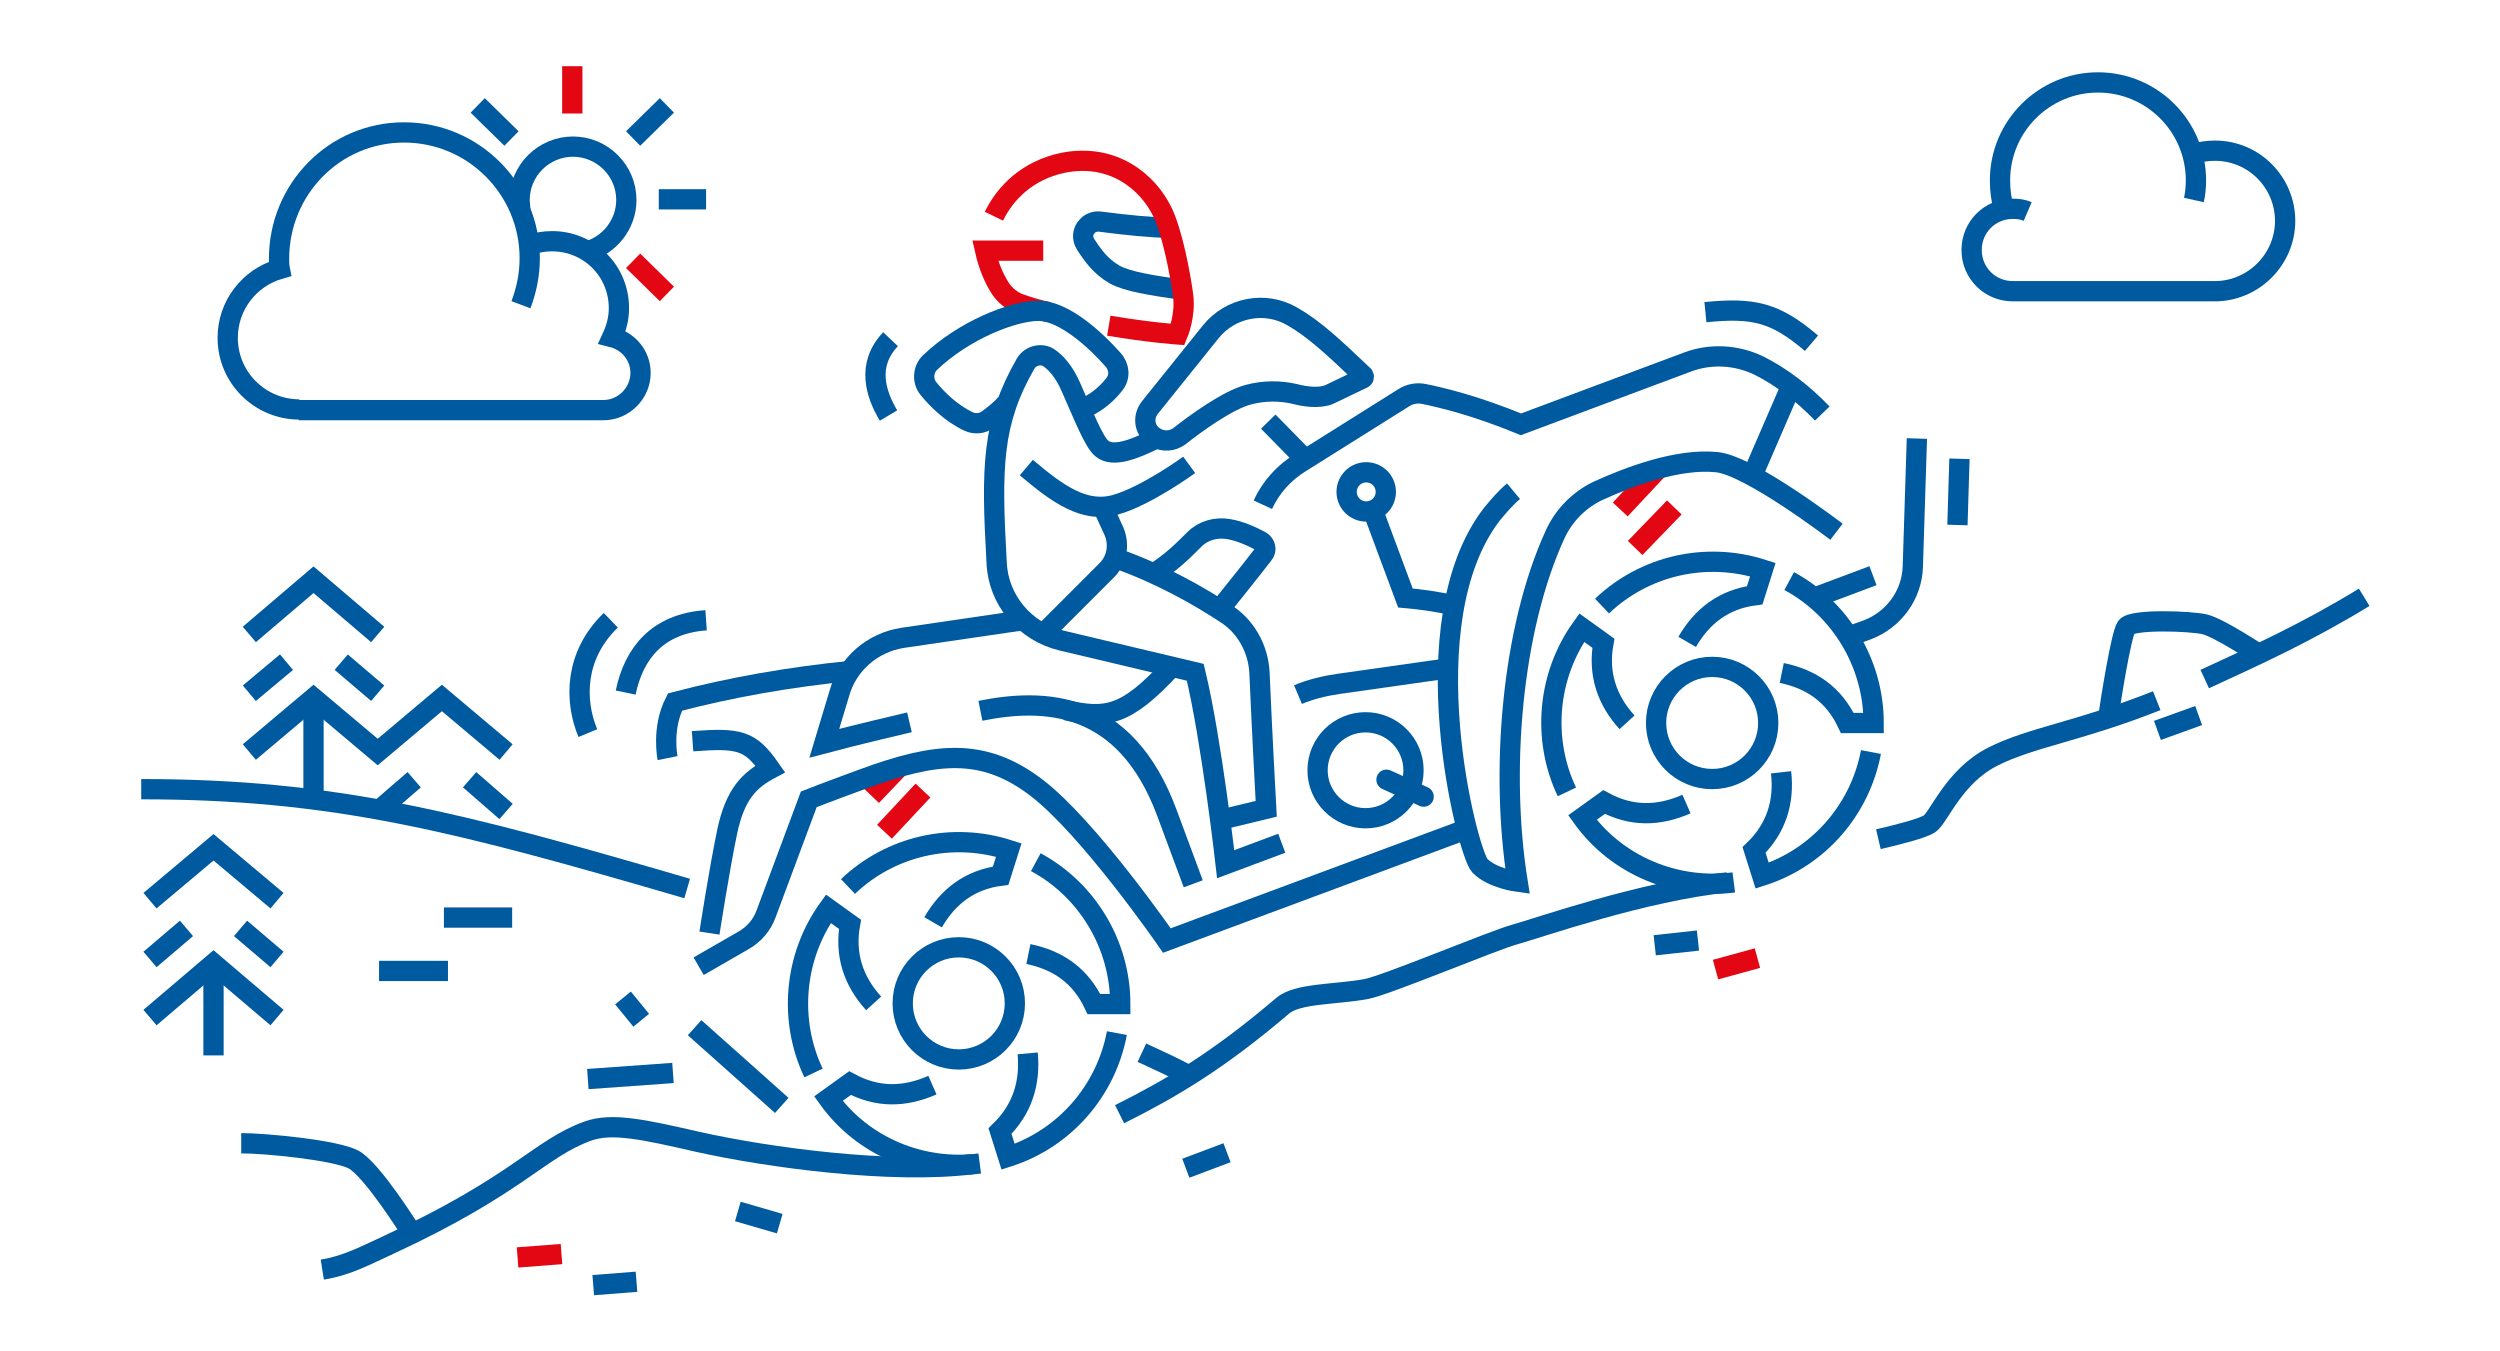 <?xml version="1.0" encoding="utf-8"?>
<!-- Generator: Adobe Illustrator 26.5.2, SVG Export Plug-In . SVG Version: 6.00 Build 0)  -->
<svg version="1.1" id="Layer_1" xmlns="http://www.w3.org/2000/svg" xmlns:xlink="http://www.w3.org/1999/xlink" x="0px" y="0px"
	 viewBox="0 0 370 200" style="enable-background:new 0 0 370 200;" xml:space="preserve">
<style type="text/css">
	.st0{fill:none;stroke:#005AA0;stroke-width:3;stroke-miterlimit:10;}
	.st1{fill:none;stroke:#E30613;stroke-width:3;stroke-miterlimit:10;}
	.st2{fill:none;stroke:#005AA0;stroke-width:3;stroke-linecap:round;stroke-miterlimit:10;}
</style>
<g>
	<polyline class="st0" points="36.9,93.9 46.4,85.8 55.9,93.9 	"/>
	<line class="st0" x1="46.4" y1="103.3" x2="46.4" y2="118.3"/>
	<line class="st0" x1="36.9" y1="102.6" x2="42.4" y2="98"/>
	<line class="st0" x1="55.9" y1="102.6" x2="50.5" y2="98"/>
	<polyline class="st0" points="36.9,111.3 46.4,103.3 55.9,111.3 65.4,103.3 74.9,111.3 	"/>
	<line class="st0" x1="56.1" y1="119.9" x2="61.3" y2="115.4"/>
	<line class="st0" x1="74.9" y1="120.1" x2="69.5" y2="115.4"/>
</g>
<g>
	<g>
		<g>
			<path class="st0" d="M172.9,33.7c-2.2,0-6.3-0.4-10.1-0.9c-0.7-0.1-1.5,0.2-1.9,0.7l0,0c-0.7,0.7-0.8,1.8-0.2,2.7
				c1.1,1.7,2.2,3.2,4.2,4.4c2,1.1,5.4,1.6,10.1,2.3"/>
			<path class="st1" d="M164.1,48.2c5.9,1,10.2,1.3,10.2,1.3s1.2-2.8,0.8-5.8c-0.4-3-1.6-9.4-3.1-12.4c-2.1-4.3-7.2-8.7-14.7-7.2
				c-5.2,1.1-8.5,4.4-10.2,7.9"/>
			<path class="st1" d="M154.4,37.1h-8.6c0.5,2.2,1.3,4.1,2.2,5.5c0.7,1.1,1.8,2,3,2.4c1.4,0.5,2.8,0.9,4.2,1.2"/>
		</g>
		<g>
			<line class="st1" x1="242" y1="81.1" x2="247.8" y2="75.1"/>
			<line class="st1" x1="239.8" y1="75.4" x2="245.5" y2="69.3"/>
		</g>
		<g>
			<line class="st1" x1="130.9" y1="123.1" x2="136.6" y2="117"/>
			<line class="st1" x1="129" y1="117.8" x2="133.2" y2="113.4"/>
		</g>
		<path class="st0" d="M271.8,78.7c0,0-12.8-9.8-17.7-10.3c-5.8-0.6-13.1,2.2-17.5,4.2c-2.8,1.3-5.1,3.6-6.4,6.4
			c-6.5,14.1-8.2,35.2-5.6,51.5c0,0-3.8-0.5-5.6-2.4s-10.6-35.9,1.8-52c1-1.2,2-2.4,3.2-3.4"/>
		<line class="st0" x1="265.1" y1="57.1" x2="259.3" y2="70.5"/>
		<path class="st0" d="M216.8,122.8l-44.1,16.4c0,0-11.6-16.8-19.4-22.7s-14.8-5.2-25.6-1.2c-5.2,1.9-8,3-8,3l-6.3,16.9
			c-0.6,1.7-1.8,3.1-3.4,4l-6.6,3.8"/>
		<path class="st0" d="M134.6,106.9c0,0-8.5,2-12.6,3.1l2.2-7.3c1.2-4.4,4.9-7.6,9.4-8.3l18.4-2.7"/>
		<path class="st0" d="M176.6,130.8l-3.9-10.5c-6.2-16.7-18.2-17-27.6-15.1"/>
		<path class="st0" d="M189.7,124.8l-8.3,3.1c0,0-2.1-18.5-4.5-28.4l-19.8-4.7c-5.4-1.3-9.4-6-9.6-11.6c-0.8-14.1-0.7-20.7,4.3-29.4
			c0.7-1.2,2.4-1.6,3.5-0.8c1,0.7,2.2,2,3.2,4.3c1.7,3.8,3.4,8.2,4.6,9.1c1.6,1.3,4.6,0.2,8-1.5"/>
		<path class="st0" d="M181.2,121.2l6.2-1.5c0,0-0.6-10.9-1-20.2c-0.2-3.5-2-6.8-5-8.7c-3.8-2.5-9.5-5.8-16.3-8.2"/>
		<path class="st0" d="M154.4,93.8l9.4-9.4c1.5-1.5,1.9-3.7,1.1-5.7c-0.4-0.9-1-2.2-1.7-3.7"/>
		<path class="st0" d="M151.9,69.2c4.6,3.9,8.6,6.8,13.2,5.5c4.6-1.3,10.9-5.9,10.9-5.9"/>
		<path class="st0" d="M98.8,112.2c0,0-0.9-4.4,1.1-8.3c8.4-2.2,17-3.7,26-4.6"/>
		<path class="st0" d="M180.5,90.2c1.9-2.4,4.1-5.1,6.5-8.2c0.5-0.6,0.3-1.5-0.4-1.9c-1.3-0.7-3-1.5-4.8-1.8s-3.7,0.2-5,1.5
			c-1.8,1.8-3.5,3.5-6.1,5.1"/>
		<path class="st0" d="M157.7,105.1c6,1.3,8.9,1,15.7-6.4"/>
		<path class="st0" d="M186.9,74.7c1.2-2.6,3.1-4.7,5.5-6.2l15.3-9.6c0.9-0.6,2-0.8,3-0.6c2.5,0.5,7.6,1.7,14.4,4.5l24.6-9.2
			c3.4-1.3,7.3-1.1,10.6,0.5c3.4,1.7,6.5,4.1,9.4,7.1"/>
		<circle class="st0" cx="202.2" cy="72.8" r="2.9"/>
		<path class="st0" d="M203.2,75.6l4.8,12.9c2.2,0.2,4.5,0.5,7.2,1.1"/>
		<line class="st2" x1="205.2" y1="115.4" x2="210.7" y2="117.9"/>
		<path class="st0" d="M192.1,102.8c1.9-0.8,4-1.3,6.1-1.6l16.2-2.3"/>
		<path class="st0" d="M201.7,55.5c-4.3-4.1-7.3-6.9-10.5-8.7c-4-2.3-9.1-1.3-12,2.3l-9,11.2c-1.2,1.5-0.8,3.6,0.9,4.5l0,0
			c1.1,0.6,2.4,0.5,3.4-0.2c2.4-1.9,7.2-5.4,10.3-6.2c2.3-0.6,4.6-0.6,6.8-0.1c1.5,0.4,3.6,0.7,5.1,0.1l5-2.4
			C201.9,55.9,201.9,55.6,201.7,55.5L201.7,55.5z"/>
		<line class="st0" x1="187.7" y1="62.4" x2="193.2" y2="68"/>
		<path class="st0" d="M160,60.6c1.8-0.7,3.6-2,4.9-3.7c0.9-1.1,0.8-2.6-0.2-3.7c-2.3-2.6-7.1-7.2-11-7.2c-3.8,0-11.1,2.9-16.1,7.7
			c-1,1-1.1,2.7-0.2,3.8c1.3,1.6,3.4,3.7,6,4.9c0.9,0.4,2,0.3,2.8-0.3s2-1.5,2.7-2.4"/>
		<path class="st0" d="M131.5,61.5c-1.9-3.2-3.3-7.5,0.3-11.3"/>
		<path class="st0" d="M273.6,94.2l2.8-1c3.9-1.5,6.6-5.2,6.7-9.4l0.6-18.9"/>
		<line class="st0" x1="290" y1="67.9" x2="289.7" y2="77.7"/>
		<path class="st0" d="M105,138.1c0,0,1.4-9.1,2.6-14.9s3.4-7.8,6.4-9.4c-3-4.3-4.6-4.6-11.5-4.1"/>
		<line class="st0" x1="268.4" y1="88.5" x2="277.2" y2="85.2"/>
	</g>
	<path class="st0" d="M252.4,46.2c7.1-0.7,10.3,0,15.7,4.6"/>
	<path class="st0" d="M92.6,102.5c1.2-5.8,4.7-10.2,11.9-10.7"/>
	<path class="st0" d="M87,108.5c-2-4.8-2-11.5,3.4-16.7"/>
	<path class="st0" d="M165.7,164.9c7.8-3.9,14.7-8,24.2-16.1c2.2-1.8,7.7-1.6,12.2-2.4c2.9-0.5,18.8-7.2,22.1-8.1s19.2-6.5,31.5-7.7
		"/>
	<path class="st0" d="M47.7,187.9c3.8-0.6,6.8-2.3,9.9-3.7c19.2-8.9,22.2-14.2,29.4-16.8c3.6-1.3,8.4-0.2,16.3,1.6
		c10.3,2.3,28.6,4.8,40.6,3.3"/>
	<path class="st0" d="M326.3,100.5c7.6-3.5,15.1-6.9,23.6-12.1"/>
	<path class="st0" d="M278,124.2c3-0.7,6.6-1.6,7.6-2.3c1.4-1,3.6-7,9.3-9.9s12.7-3.7,24.3-8.3"/>
	<path class="st0" d="M312,106.3c0.4-2.7,1.9-12.3,2.7-13.5s9.5-0.9,11.6-0.4s8,4.4,8,4.4"/>
	<path class="st0" d="M35.7,169.2c3.6,0,13.9,1,16.6,2.4s8.4,10.5,8.4,10.5"/>
	<line class="st0" x1="102.8" y1="152.1" x2="115.7" y2="163.6"/>
	<line class="st0" x1="87" y1="159.7" x2="99.6" y2="158.8"/>
	<line class="st0" x1="92.2" y1="147.7" x2="94.9" y2="151"/>
	<line class="st0" x1="244.9" y1="139.9" x2="251.3" y2="139.2"/>
	<line class="st0" x1="175.5" y1="172.9" x2="181.6" y2="170.6"/>
	<line class="st0" x1="109.2" y1="179.3" x2="115.4" y2="181.1"/>
	<line class="st0" x1="87.8" y1="190.2" x2="94.2" y2="189.7"/>
	<line class="st1" x1="76.6" y1="186.1" x2="83.1" y2="185.6"/>
	<line class="st1" x1="253.9" y1="143.5" x2="260.1" y2="141.8"/>
	<line class="st0" x1="319.3" y1="108.1" x2="325.4" y2="105.9"/>
	<path class="st0" d="M169,155.8c2.8,1.3,4.6,2.1,7,3.4"/>
	<path class="st0" d="M20.9,116.8c28.6,0,46.9,4.8,80.8,14.7"/>
	<g>
		<polyline class="st0" points="22.2,150.6 31.6,142.6 41,150.6 		"/>
		<polyline class="st0" points="22.2,133.3 31.6,125.4 41,133.3 		"/>
		<line class="st0" x1="31.6" y1="142.6" x2="31.6" y2="156.2"/>
		<line class="st0" x1="22.2" y1="142" x2="27.6" y2="137.4"/>
		<line class="st0" x1="41" y1="142" x2="35.6" y2="137.4"/>
	</g>
	<line class="st0" x1="65.7" y1="135.8" x2="75.8" y2="135.8"/>
	<line class="st0" x1="56.1" y1="143.7" x2="66.3" y2="143.7"/>
</g>
<circle class="st0" cx="202.1" cy="114" r="7.1"/>
<g>
	<circle class="st0" cx="253.4" cy="107" r="8.3"/>
	<path class="st0" d="M237.1,89.7c6.3-6,15.4-8.1,23.8-5.4l-1.2,3.8c-4.6,0.6-7.8,3.1-10,6.9"/>
	<path class="st0" d="M231.9,117.2c-3.7-7.8-2.9-17.2,2.2-24.3l3.2,2.3c-0.8,4.5,0.5,8.4,3.5,11.7"/>
	<path class="st0" d="M256.6,130.6c-8.6,1.1-17.3-2.5-22.4-9.6l3.2-2.3c4.1,2.2,8.1,2.1,12.2,0.3"/>
	<path class="st0" d="M276.9,111.3c-1.6,8.5-7.7,15.6-16.1,18.3l-1.2-3.8c3.3-3.2,4.5-7.1,4-11.5"/>
	<path class="st0" d="M264.8,86c7.6,4.1,12.5,12.2,12.5,21h-3.9c-2-4.2-5.3-6.5-9.7-7.4"/>
</g>
<g>
	<circle class="st0" cx="141.9" cy="148.5" r="8.3"/>
	<path class="st0" d="M125.5,131.2c6.3-6,15.4-8.1,23.8-5.4l-1.2,3.8c-4.6,0.6-7.8,3.1-10,6.9"/>
	<path class="st0" d="M120.4,158.8c-3.7-7.8-2.9-17.2,2.2-24.3l3.2,2.3c-0.8,4.5,0.5,8.4,3.5,11.7"/>
	<path class="st0" d="M145,172.2c-8.6,1.1-17.3-2.5-22.4-9.6l3.2-2.3c4.1,2.2,8.1,2.1,12.2,0.3"/>
	<path class="st0" d="M165.3,152.9c-1.6,8.5-7.7,15.6-16.1,18.3l-1.2-3.8c3.3-3.2,4.5-7.1,4.1-11.5"/>
	<path class="st0" d="M153.3,127.6c7.6,4.1,12.5,12.2,12.5,21h-3.9c-2-4.2-5.3-6.5-9.7-7.4"/>
</g>
<g>
	<path class="st0" d="M324.5,22.8c1-0.3,2.1-0.5,3.3-0.5c5.8,0,10.4,4.7,10.4,10.4s-4.7,10.4-10.4,10.4h-29.9
		c-3.4,0-6.1-2.7-6.1-6.1s2.7-6.1,6.1-6.1c0.8,0,1.5,0.1,2.2,0.4"/>
	<path class="st0" d="M324.7,29.6c0.2-0.9,0.3-1.9,0.3-2.9c0-8-6.5-14.5-14.5-14.5S296,18.7,296,26.7c0,1.5,0.2,3,0.6,4.3"/>
</g>
<g>
	<path class="st0" d="M77.1,45.1c0.8-2.1,1.3-4.4,1.3-6.9c0-10.2-8.3-18.6-18.6-18.6S41.3,28,41.3,38.3c0,0.5,0,1,0.1,1.5
		c-4.5,1.3-7.7,5.4-7.7,10.2c0,5.9,4.8,10.6,10.6,10.6"/>
	<path class="st0" d="M44.2,60.7h45.1c3,0,5.5-2.5,5.5-5.5c0-2.6-1.8-4.7-4.2-5.3c0.6-1.3,1-2.7,1-4.3c0-5.5-4.4-9.9-9.9-9.9
		c-1.2,0-2.3,0.2-3.4,0.6"/>
	<path class="st0" d="M86.9,37.2c3.3-0.9,5.8-4,5.8-7.6c0-4.4-3.6-7.9-7.9-7.9s-7.9,3.5-7.9,7.9c0,0.5,0.1,1,0.1,1.5"/>
	<line class="st1" x1="84.7" y1="9.8" x2="84.7" y2="16.8"/>
	<line class="st0" x1="70.7" y1="15.6" x2="75.7" y2="20.5"/>
	<line class="st1" x1="93.7" y1="38.6" x2="98.7" y2="43.5"/>
	<line class="st0" x1="97.5" y1="29.5" x2="104.5" y2="29.5"/>
	<line class="st0" x1="93.7" y1="20.5" x2="98.7" y2="15.6"/>
</g>
</svg>
